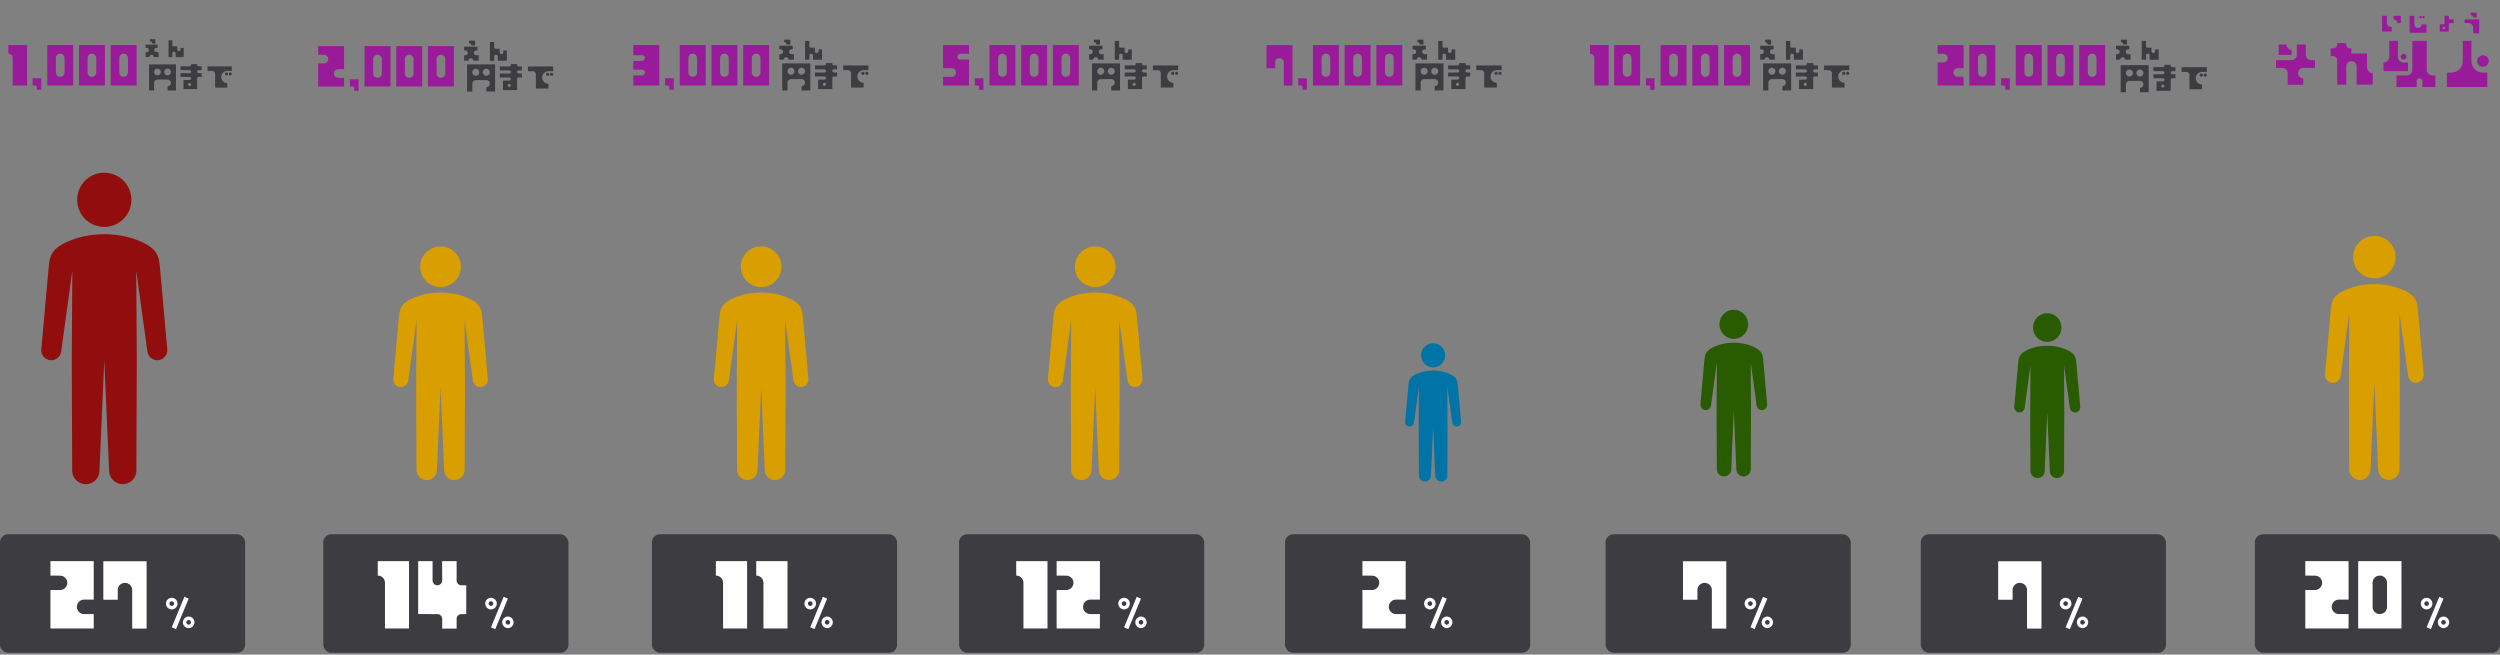 <svg xmlns="http://www.w3.org/2000/svg" width="928" height="243" fill="none"><rect width="100%" height="100%" fill="#808080" stroke="none"/><rect width="91" height="44" x="837" y="198.326" fill="#3C3C41" rx="3"/><path fill="#fff" d="m859.294 213.688-3.571-.036v-5.356h16.069v14.283h-3.571a2.674 2.674 0 0 0-2.678 2.678 2.652 2.652 0 0 0 2.678 2.678h3.571v5.356h-16.069v-14.283h3.571a2.674 2.674 0 0 0 2.678-2.678c0-1.464-1.214-2.642-2.678-2.642Zm16.061-5.392h16.068v24.995h-16.068v-24.995Zm10.712 16.961v-8.927a2.697 2.697 0 0 0-2.678-2.678 2.675 2.675 0 0 0-2.678 2.678v8.927a2.653 2.653 0 0 0 2.678 2.678 2.675 2.675 0 0 0 2.678-2.678ZM900.759 221.911a2.15 2.15 0 0 1 2.149 2.149 2.139 2.139 0 0 1-2.149 2.149 2.14 2.14 0 0 1-2.149-2.149 2.15 2.15 0 0 1 2.149-2.149Zm0 3.008c.465 0 .86-.378.86-.859a.874.874 0 0 0-.86-.86.862.862 0 0 0-.859.86.85.85 0 0 0 .859.859Zm4.694-3.386 1.582.67-4.694 11.33-1.582-.671 4.694-11.329Zm1.582 7.323a2.15 2.15 0 0 1 0 4.299 2.15 2.15 0 0 1 0-4.299Zm0 3.009a.861.861 0 0 0 .859-.859.85.85 0 0 0-.859-.86.862.862 0 0 0-.86.86c0 .464.395.859.86.859Z"/><rect width="91" height="44" x="713" y="198.326" fill="#3C3C41" rx="3"/><path fill="#fff" d="M747.079 219.044v3.57h-5.356v-14.283h16.069v24.995h-5.356v-14.282c0-1.5-1.215-2.678-2.679-2.678a2.652 2.652 0 0 0-2.678 2.678ZM766.759 221.911a2.15 2.15 0 0 1 2.149 2.149 2.139 2.139 0 0 1-2.149 2.149 2.14 2.14 0 0 1-2.149-2.149 2.15 2.15 0 0 1 2.149-2.149Zm0 3.008c.465 0 .86-.378.86-.859a.874.874 0 0 0-.86-.86.862.862 0 0 0-.859.86.85.85 0 0 0 .859.859Zm4.694-3.386 1.582.67-4.694 11.33-1.582-.671 4.694-11.329Zm1.582 7.323a2.15 2.15 0 0 1 0 4.299 2.15 2.15 0 0 1 0-4.299Zm0 3.009a.861.861 0 0 0 .859-.859.85.85 0 0 0-.859-.86.862.862 0 0 0-.86.86c0 .464.395.859.86.859Z"/><rect width="91" height="44" x="596" y="198.326" fill="#3C3C41" rx="3"/><path fill="#fff" d="M630.079 219.044v3.57h-5.356v-14.283h16.069v24.995h-5.356v-14.282c0-1.5-1.215-2.678-2.679-2.678a2.652 2.652 0 0 0-2.678 2.678ZM649.759 221.911a2.15 2.15 0 0 1 2.149 2.149 2.139 2.139 0 0 1-2.149 2.149 2.14 2.14 0 0 1-2.149-2.149 2.15 2.15 0 0 1 2.149-2.149Zm0 3.008c.465 0 .86-.378.86-.859a.874.874 0 0 0-.86-.86.862.862 0 0 0-.859.86.85.85 0 0 0 .859.859Zm4.694-3.386 1.582.67-4.694 11.33-1.582-.671 4.694-11.329Zm1.582 7.323a2.15 2.15 0 0 1 0 4.299 2.15 2.15 0 0 1 0-4.299Zm0 3.009a.861.861 0 0 0 .859-.859.85.85 0 0 0-.859-.86.862.862 0 0 0-.86.86c0 .464.395.859.86.859Z"/><rect width="91" height="44" x="477" y="198.326" fill="#3C3C41" rx="3"/><path fill="#fff" d="m509.294 213.688-3.571-.036v-5.356h16.069v14.283h-3.571a2.674 2.674 0 0 0-2.678 2.678 2.652 2.652 0 0 0 2.678 2.678h3.571v5.356h-16.069v-14.283h3.571a2.674 2.674 0 0 0 2.678-2.678c0-1.464-1.214-2.642-2.678-2.642ZM530.759 221.911a2.15 2.15 0 0 1 2.149 2.149 2.139 2.139 0 0 1-2.149 2.149 2.14 2.14 0 0 1-2.149-2.149 2.15 2.15 0 0 1 2.149-2.149Zm0 3.008c.465 0 .86-.378.86-.859a.874.874 0 0 0-.86-.86.862.862 0 0 0-.859.86.85.85 0 0 0 .859.859Zm4.694-3.386 1.582.67-4.694 11.33-1.582-.671 4.694-11.329Zm1.582 7.323a2.15 2.15 0 0 1 0 4.299 2.15 2.15 0 0 1 0-4.299Zm0 3.009a.861.861 0 0 0 .859-.859.85.85 0 0 0-.859-.86.862.862 0 0 0-.86.86c0 .464.395.859.86.859Z"/><rect width="91" height="44" x="356" y="198.326" fill="#3C3C41" rx="3"/><path fill="#fff" d="M377.223 213.652v-5.356h11.605v24.995h-8.927V216.33a2.697 2.697 0 0 0-2.678-2.678Zm18.565.036-3.57-.036v-5.356h16.068v14.283h-3.571a2.674 2.674 0 0 0-2.678 2.678 2.652 2.652 0 0 0 2.678 2.678h3.571v5.356h-16.068v-14.283h3.57a2.674 2.674 0 0 0 2.678-2.678c0-1.464-1.214-2.642-2.678-2.642ZM417.259 221.911a2.15 2.15 0 0 1 2.149 2.149 2.139 2.139 0 0 1-2.149 2.149 2.14 2.14 0 0 1-2.149-2.149 2.15 2.15 0 0 1 2.149-2.149Zm0 3.008c.465 0 .86-.378.86-.859a.874.874 0 0 0-.86-.86.862.862 0 0 0-.859.86.85.85 0 0 0 .859.859Zm4.694-3.386 1.582.67-4.694 11.33-1.582-.671 4.694-11.329Zm1.582 7.323a2.15 2.15 0 0 1 0 4.299 2.15 2.15 0 0 1 0-4.299Zm0 3.009a.861.861 0 0 0 .859-.859.85.85 0 0 0-.859-.86.862.862 0 0 0-.86.86c0 .464.395.859.86.859Z"/><rect width="91" height="44" x="242" y="198.326" fill="#3C3C41" rx="3"/><path fill="#fff" d="M265.723 213.652v-5.356h11.605v24.995h-8.927V216.33a2.697 2.697 0 0 0-2.678-2.678Zm14.995 0v-5.356h11.604v24.995h-8.926V216.33a2.697 2.697 0 0 0-2.678-2.678ZM300.759 221.911a2.15 2.15 0 0 1 2.149 2.149 2.139 2.139 0 0 1-2.149 2.149 2.14 2.14 0 0 1-2.149-2.149 2.15 2.15 0 0 1 2.149-2.149Zm0 3.008c.465 0 .86-.378.86-.859a.874.874 0 0 0-.86-.86.862.862 0 0 0-.859.86.85.85 0 0 0 .859.859Zm4.694-3.386 1.582.67-4.694 11.33-1.582-.671 4.694-11.329Zm1.582 7.323a2.15 2.15 0 0 1 0 4.299 2.15 2.15 0 0 1 0-4.299Zm0 3.009a.861.861 0 0 0 .859-.859.85.85 0 0 0-.859-.86.862.862 0 0 0-.86.86c0 .464.395.859.86.859Z"/><rect width="91" height="44" x="120" y="198.326" fill="#3C3C41" rx="3"/><path fill="#fff" d="M140.223 213.652v-5.356h11.605v24.995h-8.927V216.33a2.697 2.697 0 0 0-2.678-2.678Zm22.136 14.318-7.141-.035v-19.639h5.356v7.177a1.79 1.79 0 0 0 1.785 1.785c.964 0 1.785-.821 1.785-1.785l-.035-7.177h5.391v7.177a1.79 1.79 0 0 0 1.786 1.785h1.785v10.677l-1.785.035c-1 0-1.786.786-1.786 1.786v3.57h-5.356v-3.57c0-1-.821-1.786-1.785-1.786ZM182.259 221.911a2.15 2.15 0 0 1 2.149 2.149 2.139 2.139 0 0 1-2.149 2.149 2.14 2.14 0 0 1-2.149-2.149 2.15 2.15 0 0 1 2.149-2.149Zm0 3.008c.465 0 .86-.378.86-.859a.874.874 0 0 0-.86-.86.862.862 0 0 0-.859.86.85.85 0 0 0 .859.859Zm4.694-3.386 1.582.67-4.694 11.33-1.582-.671 4.694-11.329Zm1.582 7.323a2.15 2.15 0 0 1 0 4.299 2.15 2.15 0 0 1 0-4.299Zm0 3.009a.861.861 0 0 0 .859-.859.85.85 0 0 0-.859-.86.862.862 0 0 0-.86.86c0 .464.395.859.86.859Z"/><rect width="91" height="44" y="198.326" fill="#3C3C41" rx="3"/><path fill="#fff" d="m22.294 213.688-3.57-.036v-5.356h16.068v14.283H31.22a2.674 2.674 0 0 0-2.678 2.678 2.652 2.652 0 0 0 2.678 2.678h3.57v5.356H18.724v-14.283h3.571a2.674 2.674 0 0 0 2.678-2.678c0-1.464-1.214-2.642-2.678-2.642Zm21.417 5.356v3.57h-5.356v-14.283h16.069v24.995h-5.357v-14.282c0-1.5-1.214-2.678-2.678-2.678a2.652 2.652 0 0 0-2.678 2.678ZM63.76 221.911a2.15 2.15 0 0 1 2.148 2.149 2.14 2.14 0 0 1-2.149 2.149 2.14 2.14 0 0 1-2.149-2.149 2.15 2.15 0 0 1 2.15-2.149Zm0 3.008c.464 0 .859-.378.859-.859a.874.874 0 0 0-.86-.86.863.863 0 0 0-.86.86c0 .481.379.859.86.859Zm4.693-3.386 1.582.67-4.694 11.33-1.582-.671 4.694-11.329Zm1.582 7.323a2.15 2.15 0 1 1-.003 4.3 2.15 2.15 0 0 1 .003-4.3Zm0 3.009c.481 0 .86-.395.86-.859a.851.851 0 0 0-.86-.86.862.862 0 0 0-.86.86c0 .464.395.859.86.859Z"/><path fill="#D99E00" d="M886.934 101.027a7.882 7.882 0 1 0-11.149-11.145 7.882 7.882 0 0 0 11.149 11.145ZM899.681 139.427a3.233 3.233 0 0 0-.006-.573l-.393-4.423-1.706-19.074c-.313-2.998-.459-5.143-4.43-7.208-2.139-1.113-6.163-2.685-11.779-2.685s-9.64 1.572-11.778 2.685c-3.971 2.065-4.111 4.21-4.431 7.208l-2.111 23.497c-.047.4-.007.793.1 1.16.086.286.219.546.386.792.146.227.313.434.52.607.426.366.959.613 1.558.679a2.924 2.924 0 0 0 3.225-2.591l3.224-23.371-.159 25.862.126 32.098c-.047 2.205 1.692 4.031 3.884 4.077 2.192.047 3.997-1.712 4.044-3.917l1.406-32.064 1.405 32.064c.047 2.205 1.852 3.957 4.044 3.917 2.192-.046 3.931-1.865 3.884-4.077l.127-32.098-.16-25.862 2.558 18.534.666 4.837c0 .046.02.093.034.14.253 1.532 1.645 2.624 3.198 2.445a2.923 2.923 0 0 0 2.571-2.652v-.027l-.007.02ZM411.875 104.35a7.546 7.546 0 1 0-10.672-10.672 7.546 7.546 0 0 0 10.672 10.672ZM424.079 141.117a3.152 3.152 0 0 0-.006-.549l-.376-4.235-1.633-18.263c-.3-2.87-.44-4.924-4.242-6.901-2.048-1.066-5.9-2.571-11.278-2.571-5.377 0-9.23 1.505-11.277 2.571-3.802 1.977-3.936 4.031-4.242 6.901l-2.022 22.498a2.8 2.8 0 0 0 .095 1.11c.083.274.211.523.37.759.141.217.3.415.498.58.408.351.919.587 1.493.651a2.8 2.8 0 0 0 3.087-2.481l3.087-22.377-.153 24.762.121 30.733c-.044 2.111 1.621 3.859 3.719 3.904 2.099.045 3.827-1.639 3.872-3.751l1.346-30.701 1.346 30.701c.044 2.112 1.773 3.789 3.872 3.751a3.808 3.808 0 0 0 3.718-3.904l.122-30.733-.153-24.762 2.449 17.746.638 4.631c0 .044.019.089.032.134.242 1.467 1.575 2.513 3.062 2.341a2.8 2.8 0 0 0 2.462-2.539v-.026l-.007.02ZM287.875 104.35a7.546 7.546 0 1 0-10.672-10.672 7.546 7.546 0 0 0 10.672 10.672ZM300.079 141.117a3.152 3.152 0 0 0-.006-.549l-.376-4.235-1.633-18.263c-.3-2.87-.44-4.924-4.242-6.901-2.048-1.066-5.9-2.571-11.278-2.571-5.377 0-9.23 1.505-11.277 2.571-3.802 1.977-3.936 4.031-4.242 6.901l-2.022 22.498a2.8 2.8 0 0 0 .095 1.11c.083.274.211.523.37.759.141.217.3.415.498.58.408.351.919.587 1.493.651a2.8 2.8 0 0 0 3.087-2.481l3.087-22.377-.153 24.762.121 30.733c-.044 2.111 1.621 3.859 3.719 3.904 2.099.045 3.827-1.639 3.872-3.751l1.346-30.701 1.346 30.701c.044 2.112 1.773 3.789 3.872 3.751a3.808 3.808 0 0 0 3.718-3.904l.122-30.733-.153-24.762 2.449 17.746.638 4.631c0 .044.019.089.032.134.242 1.467 1.575 2.513 3.062 2.341a2.8 2.8 0 0 0 2.462-2.539v-.026l-.007.02ZM168.875 104.35a7.546 7.546 0 1 0-10.672-10.672 7.546 7.546 0 0 0 10.672 10.672ZM181.079 141.117a3.152 3.152 0 0 0-.006-.549l-.376-4.235-1.633-18.263c-.3-2.87-.44-4.924-4.242-6.901-2.048-1.066-5.9-2.571-11.278-2.571-5.377 0-9.23 1.505-11.277 2.571-3.802 1.977-3.936 4.031-4.242 6.901l-2.022 22.498a2.8 2.8 0 0 0 .095 1.11c.083.274.211.523.37.759.141.217.3.415.498.58.408.351.919.587 1.493.651a2.8 2.8 0 0 0 3.087-2.481l3.087-22.377-.153 24.762.121 30.733c-.044 2.111 1.621 3.859 3.719 3.904 2.099.045 3.827-1.639 3.872-3.751l1.346-30.701 1.346 30.701c.044 2.112 1.773 3.789 3.872 3.751a3.808 3.808 0 0 0 3.718-3.904l.122-30.733-.153-24.762 2.449 17.746.638 4.631c0 .044.019.089.032.134.242 1.467 1.575 2.513 3.062 2.341a2.8 2.8 0 0 0 2.462-2.539v-.026l-.007.02Z"/><g fill="#0074A6" clip-path="url(#a)"><path d="M535.129 135.05a4.465 4.465 0 1 0-6.314-6.315 4.465 4.465 0 0 0 6.314 6.315ZM542.351 156.808a1.953 1.953 0 0 0-.004-.324l-.223-2.507-.966-10.807c-.178-1.699-.261-2.914-2.51-4.085-1.212-.63-3.492-1.521-6.674-1.521-3.182 0-5.462.891-6.674 1.521-2.25 1.171-2.329 2.386-2.51 4.085l-1.197 13.314c-.026.226-.004.449.057.656.049.163.124.31.218.45.084.128.178.245.295.343.242.208.544.347.883.385a1.657 1.657 0 0 0 1.827-1.468l1.827-13.242-.09 14.654.071 18.187a2.257 2.257 0 0 0 2.201 2.31c1.242.026 2.265-.97 2.291-2.22l.797-18.168.796 18.168a2.259 2.259 0 0 0 2.292 2.22 2.253 2.253 0 0 0 2.2-2.31l.072-18.187-.09-14.654 1.449 10.501.378 2.741c0 .026.011.053.019.079a1.651 1.651 0 0 0 1.811 1.385 1.656 1.656 0 0 0 1.458-1.502v-.015l-.004.011Z"/></g><g fill="#295C00" clip-path="url(#b)"><path d="M763.66 125.354a5.364 5.364 0 0 0 0-7.527 5.227 5.227 0 0 0-7.448 0 5.362 5.362 0 0 0 0 7.527 5.228 5.228 0 0 0 7.448 0ZM772.18 151.286a2.278 2.278 0 0 0-.004-.387l-.263-2.988-1.14-12.88c-.209-2.025-.307-3.474-2.96-4.868-1.429-.752-4.118-1.813-7.871-1.813-3.752 0-6.441 1.061-7.87 1.813-2.653 1.394-2.747 2.843-2.96 4.868l-1.412 15.868c-.031.27-.004.535.067.782.058.194.147.369.258.536a1.899 1.899 0 0 0 1.389.868c1.069.122 2.035-.661 2.155-1.75l2.154-15.782-.106 17.465.084 21.676c-.031 1.489 1.131 2.722 2.595 2.753 1.465.032 2.671-1.156 2.703-2.645l.939-21.654.939 21.654c.031 1.489 1.238 2.672 2.702 2.645 1.465-.031 2.627-1.259 2.596-2.753l.084-21.676-.107-17.465 1.71 12.516.445 3.266c0 .032.013.063.022.095.169 1.034 1.1 1.772 2.137 1.651.935-.108 1.638-.873 1.718-1.791v-.018l-.004.014Z"/></g><path fill="#295C00" d="M647.357 124.186a5.422 5.422 0 0 0 0-7.61 5.286 5.286 0 0 0-7.53 0 5.422 5.422 0 0 0 0 7.61 5.286 5.286 0 0 0 7.53 0ZM655.961 150.404c.009-.128.009-.26-.004-.392l-.266-3.02-1.152-13.022c-.212-2.047-.311-3.512-2.993-4.922-1.445-.759-4.163-1.833-7.957-1.833-3.794 0-6.512 1.074-7.957 1.833-2.683 1.41-2.777 2.875-2.993 4.922l-1.427 16.042c-.031.273-.004.542.068.792.058.195.148.373.261.541.099.155.211.296.351.414.288.25.648.418 1.053.464 1.08.123 2.057-.669 2.178-1.769l2.179-15.957-.108 17.658.085 21.914c-.031 1.506 1.143 2.752 2.624 2.784 1.481.032 2.7-1.169 2.732-2.674l.949-21.892.95 21.892c.032 1.505 1.251 2.701 2.732 2.674 1.481-.032 2.655-1.273 2.624-2.784l.085-21.914-.108-17.658 1.729 12.654.45 3.303c0 .031.013.063.022.095.171 1.046 1.112 1.792 2.16 1.669.946-.109 1.657-.882 1.738-1.81v-.018l-.005.014Z"/><path fill="#9A1B9A" d="M845.828 20.39v-3.854h2.89a1.92 1.92 0 0 0 1.927 1.927v1.927h-4.817Zm13.488 4.816h-4.346a1.947 1.947 0 0 0-1.927 1.927c0 1.07.878 1.927 1.927 1.927v2.42h-5.781v-4.347a1.932 1.932 0 0 0-1.926-1.927h-2.398v-2.89h5.78a1.919 1.919 0 0 0 1.927-1.926v-3.854h3.361v3.854c0 1.07.878 1.926 1.927 1.926h1.456v2.89Zm19.311-.192c0 1.199.963 2.14 2.14 2.14v4.282h-5.994V24.65c0-1.05-.856-1.927-1.927-1.927a1.947 1.947 0 0 0-1.927 1.927v6.787h-3.361v-9.142c0-.792-.642-1.456-1.456-1.456h-.963v-2.89h.963a1.44 1.44 0 0 0 1.456-1.434v-.493h3.361v.493c0 .792.664 1.455 1.456 1.434h.471v1.927h5.781v5.138Zm14.665-3.96c0 .599-.471 1.07-1.049 1.07-.6.021-1.071-.471-1.092-1.07.021-.579.492-1.071 1.092-1.071.578 0 1.049.492 1.049 1.07Zm-8.542 2.14c1.177 0 2.14-.942 2.14-2.14v-5.888h3.212v5.887a2.12 2.12 0 0 0 2.141 2.141h1.605v3.211h-9.098v-3.21Zm19.268 9.099h-4.817v-2.141c0-.578-.493-1.07-1.071-1.07-.599 0-1.07.492-1.07 1.07v2.14h-7.493v-4.28h3.746a2.133 2.133 0 0 0 2.141-2.142V15.166h5.352V25.87a2.12 2.12 0 0 0 2.141 2.141h1.071v4.282Zm17.662-11.775c1.177 0 2.141.963 2.141 2.14 0 1.2-.964 2.142-2.141 2.142a2.12 2.12 0 0 1-2.141-2.141c0-1.178.942-2.141 2.141-2.141Zm-13.381 11.775V26.94h1.606a4.28 4.28 0 0 0 4.282-4.282v-7.493h3.211v7.493a4.267 4.267 0 0 0 4.282 4.282h1.606v5.352h-14.987ZM884.214 11.712v-5.85h1.8v2.7c0 .75.61 1.35 1.35 1.35h.45v1.8h-3.6Zm6.98-5.85v2.7h-1.35c0-.75-.61-1.35-1.35-1.35v-1.35h2.7Zm9.53 6.32h-6.3v-6.29h1.8v3.15c0 .74.61 1.34 1.35 1.34.75 0 1.35-.6 1.35-1.34v-.01h1.8v3.15Zm-1.8-5.84c0 .24-.2.45-.45.45-.24 0-.45-.21-.45-.45 0-.25.21-.45.45-.45.25 0 .45.2.45.45Zm1.13 0c0 .24-.2.45-.45.45s-.45-.21-.45-.45c0-.25.2-.45.45-.45s.45.2.45.45Zm9.39.87h1.35v1.35h-1.35c-.25 0-.45.2-.45.45v2.7h-3.38v-2.7h1.35c.25 0 .45-.2.45-.45v-2.7h1.58v.9c0 .25.2.45.45.45Zm-2.25 3.6c.25 0 .45-.2.45-.45s-.2-.45-.45-.45-.45.2-.45.45.2.45.45.45Zm13.08-3.62v5.17h-2.25v-2.02c0-1-.8-1.8-1.8-1.8h-1.35v-1.35h5.4Zm-.9-2.48v1.8h-1.35c0-.5-.4-.9-.9-.9v-.9h2.25ZM721.397 19.969l-2.141-.021v-3.212h9.634V25.3h-2.141c-.899 0-1.606.728-1.606 1.605 0 .9.707 1.606 1.606 1.606h2.141v3.211h-9.634V23.16h2.141c.878 0 1.605-.707 1.605-1.606 0-.878-.727-1.584-1.605-1.584Zm9.63-3.233h9.634v14.986h-9.634V16.736Zm6.422 10.17v-5.353c0-.878-.728-1.605-1.605-1.605-.9 0-1.606.727-1.606 1.605v5.352c0 .9.706 1.606 1.606 1.606.877 0 1.605-.706 1.605-1.606Zm8.56 2.14v4.282h-1.606v-1.07a.559.559 0 0 0-.535-.536h-1.071v-2.676h3.212Zm2.245-12.31h9.634v14.986h-9.634V16.736Zm6.423 10.17v-5.353c0-.878-.728-1.605-1.606-1.605-.899 0-1.606.727-1.606 1.605v5.352c0 .9.707 1.606 1.606 1.606.878 0 1.606-.706 1.606-1.606Zm5.348-10.17h9.634v14.986h-9.634V16.736Zm6.423 10.17v-5.353c0-.878-.728-1.605-1.606-1.605-.899 0-1.606.727-1.606 1.605v5.352c0 .9.707 1.606 1.606 1.606.878 0 1.606-.706 1.606-1.606Zm5.348-10.17h9.634v14.986h-9.634V16.736Zm6.422 10.17v-5.353c0-.878-.728-1.605-1.605-1.605-.9 0-1.606.727-1.606 1.605v5.352c0 .9.706 1.606 1.606 1.606.877 0 1.605-.706 1.605-1.606Z"/><path fill="#3C3C41" d="M789.514 14.723v1.8h-1.35c0-.5-.4-.9-.9-.9v-.9h2.25Zm-.67 7.42c0-.49-.4-.9-.9-.9s-.9.41-.9.9h-1.58v-2.02h.45c.5 0 .9-.41.9-.9 0-.5-.4-.9-.9-.9h-.45v-1.35h4.95v1.35h-.45c-.49 0-.9.4-.9.9 0 .49.41.9.9.9h.9v2.02h-2.02Zm12.47.03h-3.37v-1.58c0-.37-.3-.67-.68-.67-.37 0-.67.3-.67.67v1.58h-1.58v-6.98h1.58v2.06c0 .25.2.45.45.45h1.6v1.32c0 .37.31.67.68.67.37 0 .67-.3.67-.67v-.68h1.32v3.83ZM787.196 34.25V24.175h10.4v10.062h-3.25v-1.625c.715 0 1.3-.572 1.3-1.3 0-.715-.585-1.287-1.3-1.3l-3.9.013c-.728 0-1.3.572-1.3 1.3v2.925h-1.95Zm3.25-5.85c.715 0 1.3-.585 1.3-1.3 0-.728-.585-1.3-1.3-1.3-.728 0-1.3.572-1.3 1.3 0 .715.572 1.3 1.3 1.3Zm2.6-1.3c0 .715.572 1.3 1.3 1.3.715 0 1.3-.585 1.3-1.3 0-.728-.585-1.3-1.3-1.3-.728 0-1.3.572-1.3 1.3Zm13.312-.702a.59.59 0 0 0-.585.585.59.59 0 0 0 .585.585h1.17v1.456h-1.17a.59.59 0 0 0-.585.585v4.095h-5.265v-3.51h2.34c.325 0 .585-.26.585-.585a.583.583 0 0 0-.585-.585h-3.51v-1.456h3.51c.325 0 .585-.26.585-.585a.583.583 0 0 0-.585-.585h-3.51V24.93h3.51c.325 0 .585-.26.585-.585v-.286h2.34v.286a.59.59 0 0 0 .585.585h1.17v1.47h-1.17Zm-3.51 6.136c.325 0 .585-.26.585-.585a.583.583 0 0 0-.585-.585.59.59 0 0 0-.585.585.59.59 0 0 0 .585.585Zm14.859-4.667c0 .325-.26.585-.585.585a.583.583 0 0 1-.585-.585.59.59 0 0 1 .585-.585.59.59 0 0 1 .585.585Zm1.456 0c0 .325-.26.585-.585.585a.59.59 0 0 1-.585-.585.6.6 0 0 1 .585-.585.59.59 0 0 1 .585.585Zm-9.36-2.925h9.36v1.755h-1.755a2.347 2.347 0 0 0-2.34 2.34c0 1.3 1.053 2.34 2.34 2.34v1.755h-4.68v-5.265a1.18 1.18 0 0 0-1.157-1.17h-1.768v-1.755Z"/><path fill="#9A1B9A" d="M590.193 19.948v-3.212h6.958v14.986h-5.352V21.553c0-.878-.728-1.605-1.606-1.605Zm8.99-3.212h9.635v14.986h-9.635V16.736Zm6.423 10.17v-5.353c0-.878-.728-1.605-1.605-1.605-.9 0-1.606.727-1.606 1.605v5.352c0 .9.706 1.606 1.606 1.606.877 0 1.605-.706 1.605-1.606Zm8.56 2.14v4.282h-1.606v-1.07a.559.559 0 0 0-.535-.536h-1.071v-2.676h3.212Zm2.245-12.31h9.634v14.986h-9.634V16.736Zm6.423 10.17v-5.353c0-.878-.728-1.605-1.606-1.605-.899 0-1.606.727-1.606 1.605v5.352c0 .9.707 1.606 1.606 1.606.878 0 1.606-.706 1.606-1.606Zm5.348-10.17h9.634v14.986h-9.634V16.736Zm6.422 10.17v-5.353c0-.878-.728-1.605-1.605-1.605-.899 0-1.606.727-1.606 1.605v5.352c0 .9.707 1.606 1.606 1.606.877 0 1.605-.706 1.605-1.606Zm5.348-10.17h9.634v14.986h-9.634V16.736Zm6.423 10.17v-5.353c0-.878-.728-1.605-1.606-1.605-.899 0-1.605.727-1.605 1.605v5.352c0 .9.706 1.606 1.605 1.606.878 0 1.606-.706 1.606-1.606Z"/><path fill="#3C3C41" d="M657.452 14.723v1.8h-1.35c0-.5-.4-.9-.9-.9v-.9h2.25Zm-.67 7.42c0-.49-.4-.9-.9-.9s-.9.41-.9.9h-1.58v-2.02h.45c.5 0 .9-.41.9-.9 0-.5-.4-.9-.9-.9h-.45v-1.35h4.95v1.35h-.45c-.49 0-.9.4-.9.9 0 .49.41.9.9.9h.9v2.02h-2.02Zm12.47.03h-3.37v-1.58c0-.37-.3-.67-.68-.67-.37 0-.67.3-.67.67v1.58h-1.58v-6.98h1.58v2.06c0 .25.2.45.45.45h1.6v1.32c0 .37.31.67.68.67.37 0 .67-.3.67-.67v-.68h1.32v3.83ZM654.481 33.599V23.524h10.4v10.062h-3.25V31.96c.715 0 1.3-.572 1.3-1.3 0-.716-.585-1.288-1.3-1.3l-3.9.012c-.728 0-1.3.572-1.3 1.3V33.6h-1.95Zm3.25-5.85c.715 0 1.3-.585 1.3-1.3 0-.729-.585-1.3-1.3-1.3-.728 0-1.3.572-1.3 1.3 0 .714.572 1.3 1.3 1.3Zm2.6-1.3c0 .714.572 1.3 1.3 1.3.715 0 1.3-.585 1.3-1.3 0-.729-.585-1.3-1.3-1.3-.728 0-1.3.572-1.3 1.3Zm13.312-.703a.59.59 0 0 0-.585.585.59.59 0 0 0 .585.585h1.17v1.456h-1.17a.59.59 0 0 0-.585.585v4.096h-5.265v-3.51h2.34c.325 0 .585-.26.585-.585a.583.583 0 0 0-.585-.585h-3.51v-1.457h3.51c.325 0 .585-.26.585-.585a.583.583 0 0 0-.585-.584h-3.51v-1.47h3.51c.325 0 .585-.26.585-.585v-.285h2.34v.285a.59.59 0 0 0 .585.585h1.17v1.47h-1.17Zm-3.51 6.137c.325 0 .585-.26.585-.585a.583.583 0 0 0-.585-.585.59.59 0 0 0-.585.584.59.59 0 0 0 .585.585Zm14.859-4.668c0 .326-.26.585-.585.585a.583.583 0 0 1-.585-.585.59.59 0 0 1 .585-.584.59.59 0 0 1 .585.584Zm1.456 0c0 .326-.26.585-.585.585a.59.59 0 0 1-.585-.585.6.6 0 0 1 .585-.584.59.59 0 0 1 .585.584Zm-9.36-2.924h9.36v1.755h-1.755a2.347 2.347 0 0 0-2.34 2.34c0 1.3 1.053 2.34 2.34 2.34v1.755h-4.68v-5.266a1.18 1.18 0 0 0-1.157-1.17h-1.768V24.29Z"/><path fill="#9A1B9A" d="M473.334 23.18v2.141h-3.211v-8.563h9.634v14.986h-3.211V23.18c0-.899-.728-1.605-1.606-1.605a1.59 1.59 0 0 0-1.606 1.605Zm11.771 5.866v4.282H483.5v-1.07a.56.56 0 0 0-.536-.536h-1.07v-2.676h3.211Zm2.246-12.31h9.634v14.986h-9.634V16.736Zm6.422 10.17v-5.353c0-.878-.728-1.605-1.605-1.605-.9 0-1.606.727-1.606 1.605v5.352c0 .9.706 1.606 1.606 1.606.877 0 1.605-.706 1.605-1.606Zm5.348-10.17h9.634v14.986h-9.634V16.736Zm6.423 10.17v-5.353c0-.878-.728-1.605-1.606-1.605-.899 0-1.605.727-1.605 1.605v5.352c0 .9.706 1.606 1.605 1.606.878 0 1.606-.706 1.606-1.606Zm5.348-10.17h9.634v14.986h-9.634V16.736Zm6.423 10.17v-5.353c0-.878-.728-1.605-1.606-1.605-.899 0-1.606.727-1.606 1.605v5.352c0 .9.707 1.606 1.606 1.606.878 0 1.606-.706 1.606-1.606Z"/><path fill="#3C3C41" d="M528.381 14.723v1.8h-1.35c0-.5-.4-.9-.9-.9v-.9h2.25Zm-.67 7.42c0-.49-.4-.9-.9-.9s-.9.41-.9.9h-1.58v-2.02h.45c.5 0 .9-.41.9-.9 0-.5-.4-.9-.9-.9h-.45v-1.35h4.95v1.35h-.45c-.49 0-.9.4-.9.9 0 .49.41.9.9.9h.9v2.02h-2.02Zm12.47.03h-3.37v-1.58c0-.37-.3-.67-.68-.67-.37 0-.67.3-.67.67v1.58h-1.58v-6.98h1.58v2.06c0 .25.2.45.45.45h1.6v1.32c0 .37.31.67.68.67.37 0 .67-.3.67-.67v-.68h1.32v3.83ZM525.411 33.599V23.524h10.4v10.062h-3.25V31.96c.715 0 1.3-.572 1.3-1.3 0-.716-.585-1.288-1.3-1.3l-3.9.012c-.728 0-1.3.572-1.3 1.3V33.6h-1.95Zm3.25-5.85c.715 0 1.3-.585 1.3-1.3 0-.729-.585-1.3-1.3-1.3-.728 0-1.3.572-1.3 1.3 0 .714.572 1.3 1.3 1.3Zm2.6-1.3c0 .714.572 1.3 1.3 1.3.715 0 1.3-.585 1.3-1.3 0-.729-.585-1.3-1.3-1.3-.728 0-1.3.572-1.3 1.3Zm13.312-.703a.59.59 0 0 0-.585.585.59.59 0 0 0 .585.585h1.17v1.456h-1.17a.59.59 0 0 0-.585.585v4.096h-5.265v-3.51h2.34c.325 0 .585-.26.585-.585a.583.583 0 0 0-.585-.585h-3.51v-1.457h3.51c.325 0 .585-.26.585-.585a.583.583 0 0 0-.585-.584h-3.51v-1.47h3.51c.325 0 .585-.26.585-.585v-.285h2.34v.285a.59.59 0 0 0 .585.585h1.17v1.47h-1.17Zm-3.51 6.137c.325 0 .585-.26.585-.585a.583.583 0 0 0-.585-.585.59.59 0 0 0-.585.584.59.59 0 0 0 .585.585Zm14.859-4.668c0 .326-.26.585-.585.585a.583.583 0 0 1-.585-.585.59.59 0 0 1 .585-.584.59.59 0 0 1 .585.584Zm1.456 0c0 .326-.26.585-.585.585a.59.59 0 0 1-.585-.585.6.6 0 0 1 .585-.584.59.59 0 0 1 .585.584Zm-9.36-2.924h9.36v1.755h-1.755a2.347 2.347 0 0 0-2.34 2.34c0 1.3 1.053 2.34 2.34 2.34v1.755h-4.68v-5.266a1.18 1.18 0 0 0-1.157-1.17h-1.768V24.29Z"/><path fill="#9A1B9A" d="M356.483 19.969a1.06 1.06 0 0 0-1.07 1.07c0 .578.471 1.07 1.049 1.07h3.233v9.635h-9.634v-3.212h3.211c.878 0 1.606-.727 1.606-1.605 0-.9-.728-1.606-1.606-1.606h-3.211v-8.563h9.634v3.21h-3.212Zm8.56 9.077v4.282h-1.606v-1.07a.559.559 0 0 0-.535-.536h-1.071v-2.676h3.212Zm2.245-12.31h9.634v14.986h-9.634V16.736Zm6.423 10.17v-5.353c0-.878-.728-1.605-1.606-1.605-.899 0-1.606.727-1.606 1.605v5.352c0 .9.707 1.606 1.606 1.606.878 0 1.606-.706 1.606-1.606Zm5.348-10.17h9.634v14.986h-9.634V16.736Zm6.423 10.17v-5.353c0-.878-.728-1.605-1.606-1.605-.899 0-1.606.727-1.606 1.605v5.352c0 .9.707 1.606 1.606 1.606.878 0 1.606-.706 1.606-1.606Zm5.348-10.17h9.634v14.986h-9.634V16.736Zm6.422 10.17v-5.353c0-.878-.728-1.605-1.605-1.605-.9 0-1.606.727-1.606 1.605v5.352c0 .9.706 1.606 1.606 1.606.877 0 1.605-.706 1.605-1.606Z"/><path fill="#3C3C41" d="M408.319 14.723v1.8h-1.35c0-.5-.4-.9-.9-.9v-.9h2.25Zm-.67 7.42c0-.49-.4-.9-.9-.9s-.9.41-.9.9h-1.58v-2.02h.45c.5 0 .9-.41.9-.9 0-.5-.4-.9-.9-.9h-.45v-1.35h4.95v1.35h-.45c-.49 0-.9.4-.9.9 0 .49.41.9.9.9h.9v2.02h-2.02Zm12.47.03h-3.37v-1.58c0-.37-.3-.67-.68-.67-.37 0-.67.3-.67.67v1.58h-1.58v-6.98h1.58v2.06c0 .25.2.45.45.45h1.6v1.32c0 .37.31.67.68.67.37 0 .67-.3.67-.67v-.68h1.32v3.83ZM405.348 33.599V23.524h10.4v10.062h-3.25V31.96c.715 0 1.3-.572 1.3-1.3 0-.716-.585-1.288-1.3-1.3l-3.9.012c-.728 0-1.3.572-1.3 1.3V33.6h-1.95Zm3.25-5.85c.715 0 1.3-.585 1.3-1.3 0-.729-.585-1.3-1.3-1.3-.728 0-1.3.572-1.3 1.3 0 .714.572 1.3 1.3 1.3Zm2.6-1.3c0 .714.572 1.3 1.3 1.3.715 0 1.3-.585 1.3-1.3 0-.729-.585-1.3-1.3-1.3-.728 0-1.3.572-1.3 1.3Zm13.312-.703a.59.59 0 0 0-.585.585.59.59 0 0 0 .585.585h1.17v1.456h-1.17a.59.59 0 0 0-.585.585v4.096h-5.265v-3.51H421c.325 0 .585-.26.585-.585a.583.583 0 0 0-.585-.585h-3.51v-1.457H421c.325 0 .585-.26.585-.585a.583.583 0 0 0-.585-.584h-3.51v-1.47H421c.325 0 .585-.26.585-.585v-.285h2.34v.285a.59.59 0 0 0 .585.585h1.17v1.47h-1.17ZM421 31.884c.325 0 .585-.26.585-.585a.583.583 0 0 0-.585-.585.59.59 0 0 0-.585.584.59.59 0 0 0 .585.585Zm14.859-4.668c0 .326-.26.585-.585.585a.583.583 0 0 1-.585-.585.59.59 0 0 1 .585-.584.59.59 0 0 1 .585.584Zm1.456 0c0 .326-.26.585-.585.585a.59.59 0 0 1-.585-.585.6.6 0 0 1 .585-.584.59.59 0 0 1 .585.584Zm-9.36-2.924h9.36v1.755h-1.755a2.347 2.347 0 0 0-2.34 2.34c0 1.3 1.053 2.34 2.34 2.34v1.755h-4.68v-5.266a1.18 1.18 0 0 0-1.157-1.17h-1.768V24.29Z"/><path fill="#9A1B9A" d="M244.726 31.722h-9.634v-3.746h3.211c.578 0 1.071-.471 1.071-1.07 0-.579-.493-1.071-1.071-1.071h-3.211v-3.211h3.211c.578 0 1.071-.471 1.071-1.07 0-.579-.493-1.071-1.071-1.071h-3.211v-3.747h9.634v14.986Zm5.348-2.676v4.282h-1.606v-1.07a.559.559 0 0 0-.535-.536h-1.07v-2.676h3.211Zm2.245-12.31h9.634v14.986h-9.634V16.736Zm6.423 10.17v-5.353c0-.878-.728-1.605-1.606-1.605-.899 0-1.605.727-1.605 1.605v5.352c0 .9.706 1.606 1.605 1.606.878 0 1.606-.706 1.606-1.606Zm5.348-10.17h9.634v14.986h-9.634V16.736Zm6.423 10.17v-5.353c0-.878-.728-1.605-1.606-1.605-.899 0-1.606.727-1.606 1.605v5.352c0 .9.707 1.606 1.606 1.606.878 0 1.606-.706 1.606-1.606Zm5.348-10.17h9.634v14.986h-9.634V16.736Zm6.422 10.17v-5.353c0-.878-.727-1.605-1.605-1.605-.899 0-1.606.727-1.606 1.605v5.352c0 .9.707 1.606 1.606 1.606.878 0 1.605-.706 1.605-1.606Z"/><path fill="#3C3C41" d="M293.35 14.723v1.8H292c0-.5-.4-.9-.9-.9v-.9h2.25Zm-.67 7.42c0-.49-.4-.9-.9-.9s-.9.41-.9.9h-1.58v-2.02h.45c.5 0 .9-.41.9-.9 0-.5-.4-.9-.9-.9h-.45v-1.35h4.95v1.35h-.45c-.49 0-.9.4-.9.9 0 .49.41.9.9.9h.9v2.02h-2.02Zm12.47.03h-3.37v-1.58c0-.37-.3-.67-.68-.67-.37 0-.67.3-.67.67v1.58h-1.58v-6.98h1.58v2.06c0 .25.2.45.45.45h1.6v1.32c0 .37.31.67.68.67.37 0 .67-.3.67-.67v-.68h1.32v3.83ZM290.379 33.598V23.523h10.4v10.062h-3.25V31.96c.715 0 1.3-.572 1.3-1.3 0-.715-.585-1.287-1.3-1.3l-3.9.013c-.728 0-1.3.572-1.3 1.3v2.925h-1.95Zm3.25-5.85c.715 0 1.3-.585 1.3-1.3 0-.728-.585-1.3-1.3-1.3-.728 0-1.3.572-1.3 1.3 0 .715.572 1.3 1.3 1.3Zm2.6-1.3c0 .715.572 1.3 1.3 1.3.715 0 1.3-.585 1.3-1.3 0-.728-.585-1.3-1.3-1.3-.728 0-1.3.572-1.3 1.3Zm13.312-.702a.59.59 0 0 0-.585.585.59.59 0 0 0 .585.585h1.17v1.456h-1.17a.59.59 0 0 0-.585.585v4.095h-5.265v-3.51h2.34c.325 0 .585-.26.585-.585a.583.583 0 0 0-.585-.585h-3.51v-1.456h3.51c.325 0 .585-.26.585-.585a.583.583 0 0 0-.585-.585h-3.51v-1.469h3.51c.325 0 .585-.26.585-.585v-.286h2.34v.286a.59.59 0 0 0 .585.585h1.17v1.47h-1.17Zm-3.51 6.136c.325 0 .585-.26.585-.585a.583.583 0 0 0-.585-.585.59.59 0 0 0-.585.585.59.59 0 0 0 .585.585Zm14.859-4.667c0 .325-.26.585-.585.585a.583.583 0 0 1-.585-.585.59.59 0 0 1 .585-.585.59.59 0 0 1 .585.585Zm1.456 0c0 .325-.26.585-.585.585a.59.59 0 0 1-.585-.585.6.6 0 0 1 .585-.585.59.59 0 0 1 .585.585Zm-9.36-2.925h9.36v1.755h-1.755a2.347 2.347 0 0 0-2.34 2.34c0 1.3 1.053 2.34 2.34 2.34v1.755h-4.68v-5.265a1.18 1.18 0 0 0-1.157-1.17h-1.768V24.29Z"/><path fill="#9A1B9A" d="m120.233 20.355-2.141-.022v-3.211h9.634v8.564h-2.141c-.899 0-1.606.727-1.606 1.605 0 .9.707 1.606 1.606 1.606h2.141v3.211h-9.634v-8.563h2.141c.878 0 1.605-.707 1.605-1.606 0-.878-.727-1.584-1.605-1.584Zm12.841 9.077v4.282h-1.606v-1.07a.56.56 0 0 0-.535-.536h-1.07v-2.676h3.211Zm2.245-12.31h9.634v14.986h-9.634V17.122Zm6.423 10.17v-5.353c0-.878-.728-1.606-1.606-1.606-.899 0-1.605.728-1.605 1.606v5.352c0 .9.706 1.606 1.605 1.606.878 0 1.606-.707 1.606-1.606Zm5.348-10.17h9.634v14.986h-9.634V17.122Zm6.423 10.17v-5.353c0-.878-.728-1.606-1.606-1.606-.899 0-1.606.728-1.606 1.606v5.352c0 .9.707 1.606 1.606 1.606.878 0 1.606-.707 1.606-1.606Zm5.348-10.17h9.634v14.986h-9.634V17.122Zm6.422 10.17v-5.353c0-.878-.727-1.606-1.605-1.606-.899 0-1.606.728-1.606 1.606v5.352c0 .9.707 1.606 1.606 1.606.878 0 1.605-.707 1.605-1.606Z"/><path fill="#3C3C41" d="M176.35 15.109v1.8H175c0-.5-.4-.9-.9-.9v-.9h2.25Zm-.67 7.42c0-.49-.4-.9-.9-.9s-.9.41-.9.9h-1.58v-2.02h.45c.5 0 .9-.41.9-.9 0-.5-.4-.9-.9-.9h-.45v-1.35h4.95v1.35h-.45c-.49 0-.9.4-.9.9 0 .49.41.9.9.9h.9v2.02h-2.02Zm12.47.03h-3.37v-1.58c0-.37-.3-.67-.68-.67-.37 0-.67.3-.67.67v1.58h-1.58v-6.98h1.58v2.06c0 .25.2.45.45.45h1.6v1.32c0 .37.31.67.68.67.37 0 .67-.3.67-.67v-.68h1.32v3.83ZM173.379 33.984V23.91h10.4v10.062h-3.25v-1.625c.715 0 1.3-.572 1.3-1.3 0-.715-.585-1.287-1.3-1.3l-3.9.013c-.728 0-1.3.572-1.3 1.3v2.925h-1.95Zm3.25-5.85c.715 0 1.3-.585 1.3-1.3 0-.728-.585-1.3-1.3-1.3-.728 0-1.3.572-1.3 1.3 0 .715.572 1.3 1.3 1.3Zm2.6-1.3c0 .715.572 1.3 1.3 1.3.715 0 1.3-.585 1.3-1.3 0-.728-.585-1.3-1.3-1.3-.728 0-1.3.572-1.3 1.3Zm13.312-.702a.59.59 0 0 0-.585.585.59.59 0 0 0 .585.585h1.17v1.456h-1.17a.59.59 0 0 0-.585.585v4.095h-5.265v-3.51h2.34c.325 0 .585-.26.585-.585a.583.583 0 0 0-.585-.585h-3.51v-1.456h3.51c.325 0 .585-.26.585-.585a.583.583 0 0 0-.585-.585h-3.51v-1.469h3.51c.325 0 .585-.26.585-.585v-.286h2.34v.286a.59.59 0 0 0 .585.585h1.17v1.47h-1.17Zm-3.51 6.136c.325 0 .585-.26.585-.585a.583.583 0 0 0-.585-.585.59.59 0 0 0-.585.585.59.59 0 0 0 .585.585Zm14.859-4.667c0 .325-.26.585-.585.585a.583.583 0 0 1-.585-.585.59.59 0 0 1 .585-.585.59.59 0 0 1 .585.585Zm1.456 0c0 .325-.26.585-.585.585a.59.59 0 0 1-.585-.585.6.6 0 0 1 .585-.585.59.59 0 0 1 .585.585Zm-9.36-2.925h9.36v1.755h-1.755a2.347 2.347 0 0 0-2.34 2.34c0 1.3 1.053 2.34 2.34 2.34v1.755h-4.68v-5.265a1.18 1.18 0 0 0-1.157-1.17h-1.768v-1.755Z"/><path fill="#9A1B9A" d="M3.092 19.948v-3.212h6.958v14.986H4.698V21.553c0-.878-.728-1.605-1.606-1.605Zm12.201 9.098v4.282h-1.605v-1.07a.559.559 0 0 0-.536-.536h-1.07v-2.676h3.211Zm2.246-12.31h9.634v14.986h-9.634V16.736Zm6.422 10.17v-5.353c0-.878-.727-1.605-1.605-1.605-.9 0-1.606.727-1.606 1.605v5.352c0 .9.706 1.606 1.606 1.606.877 0 1.605-.706 1.605-1.606Zm5.348-10.17h9.634v14.986H29.31V16.736Zm6.423 10.17v-5.353c0-.878-.728-1.605-1.606-1.605-.899 0-1.605.727-1.605 1.605v5.352c0 .9.706 1.606 1.605 1.606.878 0 1.606-.706 1.606-1.606Zm5.348-10.17h9.634v14.986H41.08V16.736Zm6.423 10.17v-5.353c0-.878-.728-1.605-1.606-1.605-.899 0-1.605.727-1.605 1.605v5.352c0 .9.706 1.606 1.605 1.606.878 0 1.606-.706 1.606-1.606Z"/><path fill="#3C3C41" d="M57.664 14.546v1.606H56.46a.8.8 0 0 0-.803-.803v-.803h2.007Zm-.597 6.619a.805.805 0 0 0-.803-.803.805.805 0 0 0-.803.803h-1.41v-1.802h.402a.805.805 0 0 0 .803-.803.8.8 0 0 0-.803-.803h-.401v-1.204h4.415v1.204h-.401a.805.805 0 0 0-.803.803c0 .437.366.803.803.803h.803v1.802h-1.802Zm11.123.027h-3.006v-1.41a.6.6 0 0 0-.606-.598.598.598 0 0 0-.598.598v1.41h-1.41v-6.227h1.41v1.838a.4.4 0 0 0 .402.401h1.427v1.178c0 .33.276.597.606.597.33 0 .598-.267.598-.597v-.607h1.177v3.417ZM55.328 33.587V23.91h9.99v9.666h-3.122v-1.561c.687 0 1.25-.55 1.25-1.25a1.26 1.26 0 0 0-1.25-1.248l-3.746.013c-.7 0-1.249.549-1.249 1.248v2.81h-1.873Zm3.122-5.62c.687 0 1.249-.562 1.249-1.248 0-.7-.562-1.25-1.25-1.25-.698 0-1.248.55-1.248 1.25 0 .686.55 1.248 1.249 1.248Zm2.498-1.248c0 .686.55 1.248 1.248 1.248.687 0 1.25-.562 1.25-1.248 0-.7-.563-1.25-1.25-1.25-.699 0-1.248.55-1.248 1.25Zm12.788-.675c-.3 0-.562.25-.562.562 0 .312.262.562.562.562h1.124v1.399h-1.124c-.3 0-.562.25-.562.562v3.934h-5.058V29.69h2.248a.56.56 0 0 0 .562-.562.56.56 0 0 0-.562-.562h-3.372v-1.399h3.372a.56.56 0 0 0 .562-.562.56.56 0 0 0-.562-.562h-3.372v-1.411h3.372a.56.56 0 0 0 .562-.562v-.275h2.248v.275c0 .312.262.562.562.562h1.124v1.411h-1.124Zm-3.372 5.895a.56.56 0 0 0 .562-.562.56.56 0 0 0-.562-.562c-.3 0-.562.25-.562.562 0 .312.262.562.562.562Zm14.274-4.484a.56.56 0 0 1-.562.562.56.56 0 0 1-.562-.562c0-.3.25-.562.562-.562.313 0 .562.263.562.562Zm1.4 0a.56.56 0 0 1-.563.562c-.3 0-.562-.25-.562-.562 0-.3.262-.562.562-.562.312 0 .562.263.562.562Zm-8.993-2.81h8.992v1.686h-1.686a2.255 2.255 0 0 0-2.248 2.248 2.246 2.246 0 0 0 2.248 2.248v1.686h-4.496v-5.058c0-.612-.5-1.111-1.111-1.124h-1.699v-1.686Z"/><path fill="#920E0E" d="M45.82 81.286c3.928-3.928 3.928-10.296 0-14.224-3.928-3.928-10.296-3.928-14.224 0-3.928 3.928-3.928 10.296 0 14.224 3.928 3.927 10.296 3.927 14.224 0ZM62.088 130.29a4.22 4.22 0 0 0-.008-.732l-.502-5.645-2.176-24.34c-.4-3.826-.587-6.564-5.654-9.2-2.729-1.42-7.864-3.425-15.031-3.425-7.167 0-12.302 2.006-15.031 3.426-5.067 2.635-5.246 5.373-5.654 9.199l-2.695 29.985c-.06.51-.008 1.012.128 1.48.11.365.28.697.493 1.011.187.289.4.553.663.774a3.654 3.654 0 0 0 1.99.867c2.04.23 3.884-1.25 4.114-3.307l4.115-29.824-.204 33.004.161 40.961c-.06 2.814 2.16 5.144 4.957 5.203 2.797.06 5.101-2.185 5.16-4.999l1.794-40.919 1.794 40.919c.06 2.814 2.364 5.05 5.16 4.999 2.798-.059 5.017-2.38 4.957-5.203l.162-40.961-.204-33.004 3.265 23.652.85 6.172c0 .06.025.119.042.179.323 1.955 2.1 3.349 4.081 3.12 1.785-.204 3.129-1.65 3.282-3.384v-.034l-.009.026Z"/><defs><clipPath id="a"><path fill="#fff" d="M521 125.035h21.938v54.267H521z"/></clipPath><clipPath id="b"><path fill="#fff" d="M747 113.417h25.871v64.677H747z"/></clipPath></defs></svg>